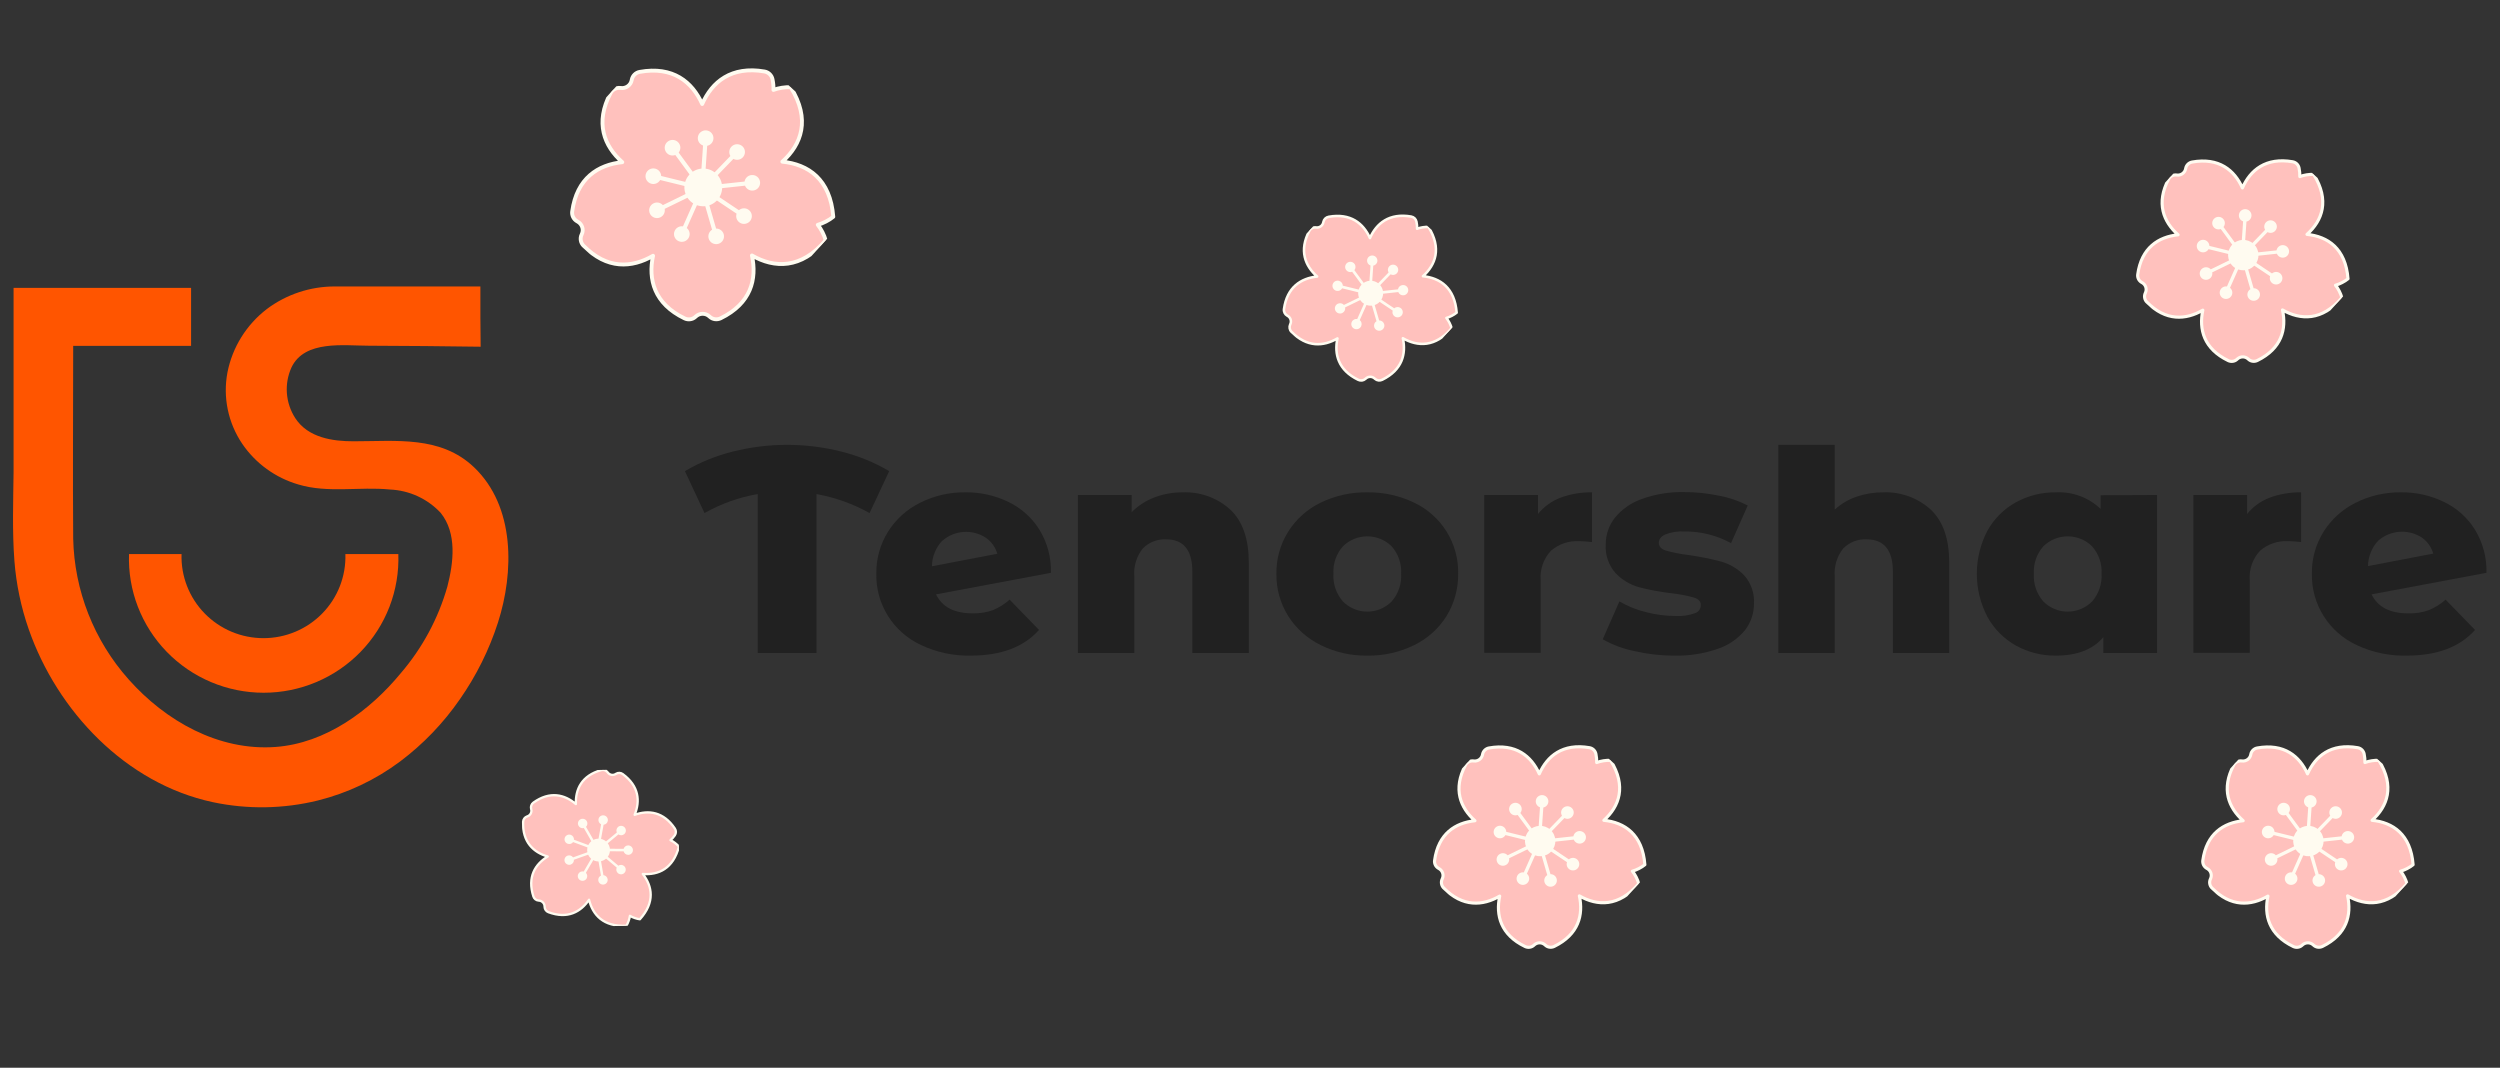 <svg width="192" height="82" viewBox="0 0 192 82" fill="none" xmlns="http://www.w3.org/2000/svg">
<rect x="0" y="0" width="192" height="82" fill="#333333" stroke="none"/>
<path d="M66.785 39.403C65.516 38.696 64.138 38.203 62.706 37.945V50.148H58.192V37.945C56.755 38.193 55.373 38.686 54.106 39.403L52.602 36.182C53.749 35.506 54.989 35 56.283 34.68C59.015 33.992 61.876 33.992 64.608 34.68C65.902 35 67.142 35.506 68.29 36.182L66.785 39.403Z" fill="#212121"/>
<path d="M76.261 46.856C76.729 46.661 77.161 46.39 77.541 46.054L79.795 48.378C78.63 49.693 76.882 50.351 74.551 50.351C73.237 50.38 71.934 50.103 70.747 49.543C69.698 49.062 68.814 48.287 68.202 47.314C67.59 46.34 67.277 45.21 67.302 44.062C67.284 42.928 67.593 41.813 68.192 40.847C68.787 39.894 69.636 39.123 70.645 38.62C71.727 38.072 72.927 37.795 74.141 37.811C75.283 37.797 76.412 38.047 77.439 38.543C78.419 39.014 79.245 39.751 79.821 40.669C80.434 41.668 80.744 42.822 80.711 43.992L71.887 45.647C72.357 46.619 73.291 47.105 74.692 47.105C75.226 47.12 75.758 47.035 76.261 46.856ZM72.374 41.516C71.867 42.05 71.581 42.755 71.573 43.489L76.594 42.528C76.452 42.034 76.145 41.603 75.723 41.306C75.218 40.972 74.616 40.813 74.01 40.853C73.405 40.893 72.83 41.131 72.374 41.529V41.516Z" fill="#212121"/>
<path d="M94.506 39.155C95.441 40.05 95.908 41.402 95.908 43.21V50.148H91.573V43.903C91.573 42.248 90.899 41.421 89.55 41.421C89.217 41.406 88.885 41.461 88.575 41.584C88.266 41.707 87.987 41.895 87.757 42.134C87.276 42.744 87.048 43.513 87.116 44.285V50.148H82.781V38.015H86.911V39.333C87.403 38.839 87.994 38.455 88.647 38.206C89.343 37.939 90.084 37.805 90.83 37.812C92.186 37.758 93.508 38.241 94.506 39.155Z" fill="#212121"/>
<path d="M101.428 49.543C100.403 49.043 99.539 48.269 98.931 47.309C98.325 46.334 98.012 45.208 98.028 44.062C98.012 42.923 98.325 41.803 98.931 40.835C99.534 39.877 100.394 39.105 101.415 38.607C102.533 38.064 103.764 37.791 105.008 37.812C106.255 37.793 107.49 38.065 108.613 38.607C109.643 39.098 110.51 39.873 111.108 40.841C111.707 41.808 112.012 42.927 111.987 44.062C112.002 45.206 111.693 46.331 111.097 47.309C110.496 48.27 109.635 49.044 108.613 49.543C107.493 50.095 106.257 50.372 105.008 50.352C103.766 50.372 102.539 50.094 101.428 49.543ZM106.877 46.195C107.393 45.607 107.655 44.841 107.607 44.062C107.652 43.292 107.39 42.535 106.877 41.956C106.38 41.466 105.708 41.191 105.008 41.191C104.307 41.191 103.635 41.466 103.138 41.956C102.625 42.535 102.363 43.292 102.408 44.062C102.36 44.841 102.623 45.607 103.138 46.195C103.382 46.441 103.673 46.637 103.994 46.77C104.315 46.904 104.66 46.973 105.008 46.973C105.356 46.973 105.7 46.904 106.021 46.77C106.342 46.637 106.633 46.441 106.877 46.195Z" fill="#212121"/>
<path d="M119.841 38.225C120.616 37.938 121.44 37.797 122.267 37.812V41.631C121.942 41.59 121.615 41.567 121.288 41.561C120.493 41.515 119.712 41.78 119.111 42.299C118.829 42.601 118.614 42.958 118.479 43.347C118.343 43.736 118.29 44.149 118.323 44.559V50.135H113.988V38.015H118.118V39.473C118.57 38.911 119.165 38.481 119.841 38.225Z" fill="#212121"/>
<path d="M125.51 50.001C124.66 49.829 123.843 49.524 123.09 49.097L124.37 46.188C124.997 46.556 125.674 46.831 126.381 47.003C127.131 47.203 127.903 47.306 128.68 47.309C129.187 47.338 129.694 47.264 130.172 47.092C130.306 47.05 130.424 46.965 130.505 46.85C130.586 46.734 130.626 46.596 130.62 46.456C130.62 46.188 130.44 45.997 130.082 45.889C129.526 45.735 128.959 45.627 128.385 45.564C127.534 45.468 126.691 45.311 125.862 45.093C125.18 44.902 124.562 44.53 124.076 44.017C123.541 43.414 123.27 42.624 123.32 41.822C123.313 41.072 123.564 40.341 124.031 39.753C124.573 39.097 125.287 38.601 126.093 38.321C127.133 37.947 128.234 37.768 129.339 37.792C130.236 37.791 131.131 37.883 132.009 38.066C132.782 38.207 133.528 38.462 134.225 38.823L132.944 41.713C131.854 41.117 130.628 40.808 129.384 40.816C128.871 40.785 128.358 40.865 127.879 41.051C127.559 41.211 127.399 41.414 127.399 41.688C127.399 41.962 127.572 42.165 127.924 42.28C128.493 42.439 129.073 42.554 129.659 42.624C130.523 42.741 131.379 42.913 132.22 43.139C132.887 43.336 133.489 43.702 133.968 44.202C134.49 44.799 134.755 45.577 134.705 46.366C134.709 47.109 134.461 47.831 134.001 48.416C133.451 49.073 132.728 49.565 131.913 49.836C130.847 50.203 129.724 50.378 128.596 50.351C127.557 50.356 126.521 50.238 125.51 50.001Z" fill="#212121"/>
<path d="M148.299 39.154C149.234 40.05 149.701 41.402 149.701 43.209V50.148H145.373V43.903C145.373 42.248 144.696 41.421 143.343 41.421C143.01 41.405 142.678 41.461 142.368 41.584C142.059 41.707 141.78 41.894 141.55 42.133C141.069 42.744 140.841 43.513 140.909 44.285V50.148H136.574V34.164H140.909V39.136C141.39 38.696 141.957 38.36 142.574 38.149C143.233 37.922 143.926 37.807 144.623 37.811C145.979 37.758 147.301 38.241 148.299 39.154Z" fill="#212121"/>
<path d="M165.664 38.015V50.148H161.534V48.938C160.736 49.88 159.522 50.352 157.891 50.352C156.819 50.363 155.762 50.098 154.824 49.581C153.9 49.063 153.141 48.298 152.634 47.373C152.099 46.351 151.82 45.217 151.82 44.066C151.82 42.914 152.099 41.78 152.634 40.759C153.142 39.84 153.901 39.084 154.824 38.575C155.762 38.061 156.819 37.797 157.891 37.812C158.521 37.78 159.151 37.876 159.742 38.095C160.334 38.314 160.874 38.651 161.329 39.085V38.035L165.664 38.015ZM160.67 46.195C161.185 45.607 161.447 44.841 161.4 44.062C161.445 43.292 161.182 42.535 160.67 41.956C160.172 41.466 159.5 41.191 158.8 41.191C158.1 41.191 157.428 41.466 156.93 41.956C156.418 42.535 156.155 43.292 156.2 44.062C156.153 44.841 156.415 45.607 156.93 46.195C157.175 46.441 157.466 46.637 157.787 46.77C158.108 46.904 158.452 46.973 158.8 46.973C159.148 46.973 159.492 46.904 159.813 46.77C160.134 46.637 160.426 46.441 160.67 46.195Z" fill="#212121"/>
<path d="M174.299 38.225C175.075 37.938 175.898 37.798 176.726 37.811V41.631C176.401 41.59 176.074 41.566 175.746 41.561C174.951 41.515 174.17 41.78 173.569 42.299C173.288 42.601 173.073 42.958 172.937 43.347C172.802 43.736 172.749 44.148 172.782 44.559V50.135H168.453V38.015H172.577V39.473C173.03 38.913 173.624 38.482 174.299 38.225Z" fill="#212121"/>
<path d="M186.542 46.856C187.01 46.661 187.443 46.39 187.823 46.054L190.083 48.378C188.914 49.693 187.166 50.351 184.839 50.351C183.512 50.385 182.196 50.108 180.997 49.543C179.95 49.059 179.067 48.284 178.456 47.311C177.844 46.338 177.53 45.209 177.552 44.062C177.534 42.928 177.843 41.812 178.442 40.847C179.038 39.895 179.887 39.124 180.894 38.62C181.979 38.073 183.181 37.795 184.397 37.811C185.537 37.797 186.664 38.047 187.688 38.543C188.67 39.011 189.497 39.749 190.071 40.669C190.684 41.668 190.993 42.822 190.961 43.992L182.137 45.647C182.611 46.619 183.545 47.105 184.941 47.105C185.486 47.125 186.03 47.041 186.542 46.856ZM182.655 41.516C182.153 42.048 181.87 42.747 181.861 43.476L186.875 42.515C186.733 42.023 186.429 41.592 186.011 41.293C185.504 40.96 184.901 40.801 184.295 40.841C183.689 40.881 183.113 41.118 182.655 41.516Z" fill="#212121"/>
<path d="M30.592 42.554C30.641 43.934 30.409 45.31 29.912 46.6C29.414 47.889 28.66 49.066 27.695 50.06C26.73 51.054 25.573 51.844 24.294 52.384C23.015 52.924 21.64 53.202 20.25 53.202C18.861 53.202 17.485 52.924 16.206 52.384C14.927 51.844 13.771 51.054 12.806 50.06C11.841 49.066 11.087 47.889 10.589 46.6C10.091 45.31 9.86 43.934 9.909 42.554H13.943C13.916 43.392 14.059 44.227 14.363 45.009C14.667 45.791 15.126 46.504 15.713 47.107C16.3 47.709 17.003 48.188 17.779 48.515C18.556 48.842 19.391 49.01 20.234 49.01C21.078 49.01 21.913 48.842 22.689 48.515C23.466 48.188 24.169 47.709 24.756 47.107C25.343 46.504 25.802 45.791 26.106 45.009C26.41 44.227 26.553 43.392 26.526 42.554H30.592Z" fill="#FF5500"/>
<path d="M36.914 26.628C34.142 26.59 31.1 26.558 28.328 26.551C26.407 26.551 23.397 26.099 22.385 28.219C22.102 28.843 21.982 29.529 22.034 30.211C22.087 30.894 22.311 31.553 22.686 32.127C23.66 33.617 25.555 33.897 27.169 33.891C30.415 33.891 33.847 33.445 36.409 35.889C39.572 38.907 39.482 43.948 38.246 47.805C37.57 49.904 36.584 51.89 35.32 53.7C34.056 55.531 32.504 57.147 30.722 58.486C28.839 59.892 26.692 60.909 24.409 61.478C21.764 62.128 19.005 62.172 16.34 61.605C9.649 60.173 4.398 54.604 2.208 48.334C1.616 46.635 1.245 44.868 1.107 43.076C0.934 40.797 1.017 38.505 1.043 36.227C1.043 34.75 1.043 33.273 1.043 31.771V22.108H14.675V26.564H5.621C5.621 31.262 5.583 36.666 5.621 41.357C5.706 45.352 7.215 49.187 9.879 52.178C12.703 55.361 16.795 57.691 21.169 57.366C25.011 57.08 28.398 54.591 30.774 51.707C32.438 49.769 33.662 47.495 34.36 45.043C34.827 43.229 35.115 40.956 33.841 39.384C32.832 38.304 31.436 37.661 29.954 37.595C27.623 37.36 25.183 37.894 22.91 37.207C21.155 36.696 19.634 35.593 18.607 34.088C17.518 32.48 17.109 30.512 17.467 28.607C17.847 26.67 18.924 24.936 20.496 23.731C22.003 22.602 23.841 21.994 25.728 22C26.541 22 27.354 22 28.168 22H31.958H35.512H36.895C36.895 22.293 36.895 23.464 36.895 24.438L36.914 26.628Z" fill="#FF5500"/>
<g clip-path="url(#clip0_501_5480)">
<path d="M44.808 18.864C46.611 20.717 48.537 20.582 50.154 19.642C49.764 21.465 50.239 23.328 52.574 24.452C52.846 24.583 53.177 24.543 53.401 24.34C53.413 24.329 53.426 24.318 53.438 24.306C53.733 24.031 54.187 24.03 54.483 24.303C54.495 24.315 54.508 24.326 54.52 24.337C54.745 24.538 55.076 24.576 55.348 24.444C57.678 23.306 58.146 21.441 57.749 19.62C59.466 20.606 61.526 20.686 63.411 18.457C63.312 18.069 63.059 17.576 62.805 17.266C63.193 17.161 63.688 16.908 63.996 16.65C63.774 13.747 62.056 12.614 60.084 12.418C61.557 11.095 62.27 9.17 60.727 6.699C60.326 6.673 59.776 6.761 59.401 6.906C59.414 6.662 59.386 6.364 59.328 6.084C59.266 5.781 59.022 5.544 58.716 5.491C56.163 5.049 54.682 6.283 53.928 7.989C53.167 6.289 51.683 5.063 49.132 5.52C48.826 5.574 48.584 5.812 48.522 6.116C48.519 6.129 48.517 6.143 48.514 6.157C48.441 6.542 48.076 6.807 47.685 6.759C47.672 6.757 47.658 6.756 47.644 6.754C47.335 6.72 47.034 6.878 46.888 7.151C45.675 9.434 46.396 11.216 47.792 12.456C45.931 12.652 44.299 13.679 43.944 16.237C43.902 16.544 44.054 16.847 44.325 16.998C44.337 17.005 44.349 17.012 44.361 17.018C44.706 17.206 44.847 17.633 44.68 17.989C44.674 18.001 44.668 18.014 44.663 18.026C44.534 18.308 44.592 18.642 44.808 18.864ZM53.896 14.352C53.911 14.377 53.926 14.402 53.941 14.426C53.943 14.453 53.948 14.484 53.951 14.512C53.925 14.512 53.899 14.518 53.873 14.52C53.863 14.476 53.848 14.432 53.83 14.39C53.852 14.377 53.876 14.367 53.896 14.352Z" fill="#FFC1BD" stroke="#FFFBF0" stroke-width="0.298" stroke-linejoin="round"/>
<path d="M57.64 16.93C57.825 16.656 57.752 16.284 57.476 16.1C57.246 15.946 56.949 15.972 56.749 16.143L54.385 14.565L57.216 14.26C57.313 14.504 57.565 14.664 57.84 14.634C58.17 14.599 58.409 14.303 58.373 13.975C58.338 13.646 58.042 13.408 57.712 13.444C57.436 13.473 57.225 13.683 57.182 13.943L54.351 14.247L56.325 12.202C56.557 12.327 56.853 12.288 57.044 12.09C57.275 11.851 57.267 11.472 57.028 11.243C56.789 11.014 56.408 11.021 56.178 11.26C55.986 11.459 55.959 11.755 56.093 11.98L54.12 14.026L54.313 11.197C54.572 11.144 54.773 10.925 54.792 10.65C54.815 10.32 54.564 10.035 54.233 10.013C53.902 9.991 53.615 10.24 53.592 10.57C53.574 10.845 53.744 11.089 53.993 11.175L53.8 14.004L52.122 11.715C52.286 11.509 52.3 11.213 52.137 10.991C51.941 10.723 51.565 10.666 51.297 10.861C51.028 11.056 50.969 11.43 51.165 11.697C51.328 11.92 51.616 11.997 51.863 11.904L53.541 14.193L50.777 13.515C50.77 13.253 50.589 13.017 50.32 12.951C49.998 12.872 49.672 13.068 49.592 13.389C49.512 13.71 49.709 14.035 50.032 14.114C50.3 14.18 50.571 14.055 50.7 13.825L53.464 14.503L50.907 15.753C50.732 15.557 50.441 15.493 50.193 15.614C49.895 15.76 49.771 16.119 49.917 16.416C50.064 16.712 50.424 16.835 50.722 16.689C50.97 16.567 51.097 16.298 51.048 16.04L53.605 14.79L52.452 17.383C52.191 17.345 51.926 17.482 51.814 17.734C51.679 18.036 51.817 18.39 52.12 18.523C52.424 18.657 52.779 18.52 52.914 18.218C53.026 17.966 52.949 17.678 52.745 17.512L53.898 14.919L54.688 17.642C54.464 17.78 54.349 18.054 54.426 18.319C54.518 18.636 54.851 18.819 55.17 18.727C55.489 18.635 55.673 18.303 55.581 17.985C55.504 17.721 55.26 17.55 54.996 17.553L54.207 14.83L56.57 16.409C56.487 16.658 56.576 16.941 56.805 17.095C57.081 17.279 57.454 17.205 57.64 16.93Z" fill="#FFFBF0"/>
<circle cx="54.012" cy="14.393" r="1.45" transform="rotate(42.288 54.012 14.393)" fill="#FFFBF0"/>
</g>
<g clip-path="url(#clip1_501_5480)">
<path d="M40.175 63.115C40.115 64.677 40.977 65.465 42.062 65.781C41.101 66.371 40.483 67.355 40.964 68.846C41.02 69.02 41.175 69.149 41.358 69.162C41.368 69.163 41.378 69.164 41.388 69.164C41.631 69.179 41.821 69.377 41.825 69.621C41.825 69.631 41.825 69.641 41.825 69.651C41.831 69.834 41.952 69.995 42.124 70.058C43.593 70.605 44.605 70.033 45.238 69.1C45.522 70.263 46.345 71.199 48.107 71.096C48.236 70.891 48.346 70.574 48.377 70.334C48.584 70.46 48.902 70.572 49.143 70.599C50.322 69.292 50.103 68.067 49.367 67.121C50.56 67.215 51.701 66.725 52.141 65.019C51.985 64.833 51.717 64.629 51.497 64.525C51.609 64.428 51.728 64.292 51.827 64.15C51.934 63.996 51.936 63.791 51.831 63.635C50.961 62.332 49.803 62.197 48.741 62.578C49.169 61.536 49.088 60.374 47.824 59.447C47.673 59.336 47.468 59.329 47.309 59.428C47.302 59.433 47.295 59.438 47.288 59.442C47.089 59.57 46.82 59.521 46.678 59.33C46.673 59.323 46.668 59.317 46.663 59.31C46.549 59.161 46.355 59.094 46.174 59.144C44.668 59.564 44.188 60.623 44.227 61.751C43.365 61.018 42.235 60.731 40.966 61.641C40.814 61.751 40.745 61.944 40.791 62.125C40.794 62.133 40.796 62.142 40.798 62.15C40.859 62.379 40.731 62.619 40.506 62.694C40.498 62.697 40.49 62.699 40.482 62.702C40.305 62.763 40.182 62.928 40.175 63.115ZM45.94 65.216C45.935 65.233 45.931 65.25 45.927 65.267C45.916 65.279 45.904 65.294 45.893 65.307C45.882 65.295 45.869 65.286 45.857 65.276C45.872 65.253 45.885 65.228 45.896 65.203C45.911 65.207 45.925 65.213 45.94 65.216Z" fill="#FFC1BD" stroke="#FFFBF0" stroke-width="0.18" stroke-linejoin="round"/>
<path d="M46.371 67.931C46.568 67.898 46.701 67.71 46.666 67.513C46.638 67.348 46.503 67.229 46.344 67.213L46.051 65.519L47.364 66.632C47.298 66.777 47.332 66.953 47.46 67.061C47.613 67.192 47.842 67.173 47.972 67.02C48.101 66.868 48.081 66.639 47.928 66.509C47.801 66.401 47.62 66.396 47.489 66.485L46.176 65.372L47.895 65.384C47.937 65.538 48.077 65.651 48.244 65.653C48.444 65.654 48.607 65.493 48.608 65.292C48.608 65.092 48.446 64.928 48.246 64.927C48.079 64.926 47.938 65.037 47.895 65.19L46.176 65.178L47.496 64.084C47.627 64.175 47.807 64.172 47.935 64.066C48.09 63.938 48.11 63.709 47.982 63.555C47.853 63.401 47.624 63.379 47.47 63.507C47.342 63.613 47.307 63.789 47.372 63.934L46.053 65.029L46.356 63.34C46.514 63.326 46.65 63.208 46.679 63.044C46.715 62.847 46.584 62.658 46.386 62.622C46.189 62.586 46 62.716 45.965 62.913C45.935 63.077 46.022 63.236 46.165 63.305L45.862 64.994L45.007 63.501C45.119 63.388 45.147 63.21 45.064 63.065C44.964 62.891 44.742 62.83 44.568 62.929C44.394 63.028 44.334 63.249 44.434 63.423C44.517 63.569 44.684 63.635 44.839 63.596L45.694 65.09L44.08 64.49C44.093 64.332 44 64.178 43.844 64.12C43.655 64.05 43.447 64.145 43.378 64.333C43.309 64.521 43.405 64.73 43.593 64.799C43.75 64.858 43.921 64.801 44.014 64.672L45.627 65.271L44.01 65.847C43.918 65.716 43.748 65.657 43.591 65.713C43.402 65.781 43.304 65.988 43.372 66.177C43.44 66.365 43.648 66.464 43.837 66.397C43.994 66.341 44.088 66.188 44.076 66.029L45.693 65.453L44.829 66.934C44.675 66.893 44.507 66.957 44.423 67.101C44.322 67.274 44.381 67.496 44.554 67.598C44.728 67.699 44.95 67.641 45.051 67.469C45.135 67.325 45.108 67.147 44.996 67.032L45.86 65.551L46.154 67.245C46.01 67.312 45.923 67.469 45.951 67.634C45.985 67.831 46.173 67.964 46.371 67.931Z" fill="#FFFBF0"/>
<circle cx="45.971" cy="65.284" r="0.877" transform="rotate(88.719 45.971 65.284)" fill="#FFFBF0"/>
</g>
<g clip-path="url(#clip2_501_5480)">
<path d="M110.872 68.193C112.325 69.685 113.875 69.576 115.177 68.82C114.864 70.288 115.247 71.788 117.126 72.693C117.346 72.799 117.613 72.766 117.793 72.603C117.803 72.594 117.813 72.585 117.822 72.576C118.061 72.354 118.426 72.353 118.664 72.573C118.674 72.583 118.684 72.592 118.694 72.6C118.875 72.763 119.142 72.793 119.361 72.687C121.237 71.77 121.614 70.268 121.295 68.802C122.677 69.595 124.336 69.66 125.855 67.865C125.775 67.552 125.571 67.155 125.367 66.906C125.679 66.821 126.078 66.617 126.326 66.41C126.147 64.072 124.764 63.159 123.176 63.001C124.361 61.936 124.936 60.385 123.693 58.395C123.37 58.374 122.927 58.446 122.625 58.562C122.635 58.366 122.613 58.125 122.566 57.9C122.516 57.656 122.32 57.465 122.073 57.423C120.017 57.067 118.824 58.061 118.217 59.434C117.604 58.065 116.409 57.077 114.354 57.445C114.108 57.489 113.913 57.681 113.863 57.925C113.861 57.936 113.859 57.947 113.857 57.958C113.798 58.269 113.504 58.482 113.19 58.444C113.178 58.442 113.167 58.441 113.156 58.44C112.908 58.413 112.665 58.539 112.548 58.76C111.57 60.598 112.151 62.033 113.276 63.032C111.777 63.19 110.462 64.017 110.177 66.077C110.142 66.324 110.265 66.568 110.483 66.69C110.493 66.695 110.502 66.701 110.512 66.706C110.79 66.858 110.903 67.202 110.769 67.488C110.764 67.498 110.76 67.508 110.755 67.518C110.652 67.745 110.698 68.014 110.872 68.193ZM118.192 64.559C118.204 64.579 118.216 64.599 118.228 64.618C118.229 64.64 118.234 64.665 118.236 64.688C118.215 64.687 118.194 64.692 118.173 64.694C118.165 64.658 118.153 64.623 118.138 64.59C118.156 64.579 118.175 64.571 118.192 64.559Z" fill="#FFC1BD" stroke="#FFFBF0" stroke-width="0.24" stroke-linejoin="round"/>
<path d="M121.207 66.635C121.356 66.414 121.297 66.115 121.075 65.966C120.89 65.843 120.651 65.863 120.489 66.001L118.586 64.73L120.866 64.485C120.944 64.681 121.146 64.81 121.368 64.786C121.634 64.758 121.826 64.52 121.798 64.255C121.769 63.99 121.531 63.799 121.265 63.827C121.043 63.851 120.873 64.02 120.838 64.229L118.558 64.474L120.148 62.827C120.335 62.928 120.573 62.897 120.727 62.737C120.913 62.545 120.907 62.239 120.714 62.055C120.521 61.87 120.215 61.877 120.029 62.069C119.875 62.229 119.853 62.467 119.961 62.649L118.372 64.296L118.528 62.018C118.736 61.975 118.898 61.799 118.914 61.578C118.932 61.312 118.73 61.082 118.463 61.064C118.196 61.046 117.965 61.247 117.947 61.513C117.932 61.734 118.069 61.931 118.27 62.001L118.114 64.278L116.763 62.435C116.895 62.27 116.906 62.031 116.775 61.852C116.617 61.637 116.314 61.59 116.098 61.747C115.882 61.904 115.835 62.206 115.992 62.421C116.123 62.6 116.355 62.662 116.554 62.587L117.905 64.431L115.68 63.885C115.674 63.673 115.528 63.483 115.312 63.43C115.052 63.367 114.79 63.525 114.725 63.783C114.661 64.042 114.82 64.303 115.079 64.367C115.296 64.42 115.514 64.319 115.618 64.135L117.844 64.68L115.785 65.687C115.644 65.529 115.409 65.478 115.209 65.575C114.969 65.693 114.87 65.982 114.988 66.221C115.105 66.46 115.395 66.558 115.635 66.441C115.835 66.343 115.938 66.126 115.898 65.918L117.957 64.912L117.029 67C116.819 66.969 116.605 67.08 116.515 67.282C116.407 67.526 116.517 67.811 116.762 67.919C117.006 68.026 117.292 67.916 117.401 67.672C117.491 67.469 117.429 67.238 117.265 67.104L118.194 65.015L118.83 67.209C118.649 67.32 118.556 67.54 118.618 67.753C118.693 68.009 118.961 68.156 119.218 68.082C119.475 68.008 119.623 67.741 119.549 67.485C119.487 67.272 119.29 67.134 119.078 67.137L118.442 64.944L120.345 66.215C120.278 66.416 120.35 66.644 120.535 66.768C120.757 66.916 121.058 66.857 121.207 66.635Z" fill="#FFFBF0"/>
<circle cx="118.285" cy="64.592" r="1.168" transform="rotate(42.288 118.285 64.592)" fill="#FFFBF0"/>
</g>
<g clip-path="url(#clip3_501_5480)">
<path d="M164.872 23.193C166.325 24.685 167.875 24.576 169.177 23.82C168.864 25.288 169.247 26.788 171.126 27.693C171.346 27.799 171.613 27.766 171.793 27.603C171.803 27.594 171.813 27.585 171.822 27.576C172.061 27.354 172.426 27.353 172.664 27.573C172.674 27.583 172.684 27.592 172.694 27.601C172.875 27.763 173.142 27.794 173.361 27.687C175.237 26.77 175.614 25.268 175.295 23.802C176.677 24.595 178.336 24.66 179.855 22.865C179.775 22.552 179.571 22.155 179.367 21.905C179.679 21.821 180.078 21.617 180.326 21.41C180.147 19.072 178.764 18.159 177.176 18.001C178.361 16.936 178.936 15.385 177.693 13.395C177.37 13.374 176.927 13.446 176.625 13.562C176.635 13.366 176.613 13.125 176.566 12.9C176.516 12.656 176.32 12.465 176.073 12.423C174.017 12.067 172.824 13.061 172.217 14.434C171.604 13.065 170.409 12.077 168.354 12.445C168.108 12.489 167.913 12.681 167.863 12.925C167.861 12.936 167.859 12.947 167.857 12.958C167.798 13.269 167.504 13.482 167.19 13.444C167.178 13.442 167.167 13.441 167.156 13.44C166.908 13.412 166.665 13.539 166.548 13.76C165.57 15.598 166.151 17.033 167.276 18.032C165.777 18.189 164.462 19.017 164.177 21.077C164.142 21.324 164.265 21.568 164.483 21.69C164.493 21.695 164.502 21.701 164.512 21.706C164.79 21.858 164.903 22.202 164.769 22.488C164.764 22.498 164.76 22.508 164.755 22.518C164.652 22.745 164.698 23.014 164.872 23.193ZM172.192 19.559C172.204 19.579 172.216 19.599 172.228 19.618C172.229 19.64 172.234 19.665 172.236 19.688C172.215 19.687 172.194 19.692 172.173 19.694C172.165 19.658 172.153 19.623 172.138 19.59C172.156 19.579 172.175 19.571 172.192 19.559Z" fill="#FFC1BD" stroke="#FFFBF0" stroke-width="0.24" stroke-linejoin="round"/>
<path d="M175.207 21.636C175.356 21.414 175.297 21.115 175.075 20.966C174.89 20.843 174.651 20.863 174.489 21.001L172.586 19.73L174.866 19.485C174.944 19.681 175.146 19.81 175.368 19.786C175.634 19.758 175.826 19.52 175.798 19.255C175.769 18.99 175.531 18.799 175.265 18.827C175.043 18.851 174.873 19.02 174.838 19.229L172.558 19.474L174.148 17.827C174.335 17.928 174.573 17.897 174.727 17.737C174.913 17.545 174.907 17.239 174.714 17.055C174.521 16.87 174.215 16.877 174.029 17.069C173.875 17.229 173.853 17.467 173.961 17.649L172.372 19.296L172.528 17.018C172.736 16.975 172.898 16.799 172.914 16.578C172.932 16.312 172.73 16.082 172.463 16.064C172.196 16.046 171.965 16.247 171.947 16.513C171.932 16.734 172.069 16.931 172.27 17L172.114 19.279L170.763 17.435C170.895 17.27 170.906 17.031 170.775 16.852C170.617 16.637 170.314 16.59 170.098 16.747C169.882 16.904 169.835 17.206 169.992 17.421C170.123 17.6 170.355 17.662 170.554 17.587L171.905 19.431L169.68 18.885C169.674 18.673 169.528 18.483 169.312 18.43C169.052 18.367 168.79 18.525 168.725 18.783C168.661 19.042 168.82 19.303 169.079 19.367C169.296 19.42 169.514 19.319 169.618 19.135L171.844 19.68L169.785 20.687C169.644 20.529 169.409 20.477 169.209 20.575C168.969 20.693 168.87 20.982 168.988 21.221C169.105 21.46 169.395 21.558 169.635 21.441C169.835 21.343 169.938 21.126 169.898 20.919L171.957 19.912L171.029 22C170.819 21.969 170.605 22.08 170.515 22.282C170.407 22.526 170.517 22.811 170.762 22.919C171.006 23.026 171.292 22.916 171.401 22.672C171.491 22.469 171.429 22.238 171.265 22.104L172.194 20.015L172.83 22.209C172.649 22.32 172.556 22.54 172.618 22.753C172.693 23.009 172.961 23.157 173.218 23.082C173.475 23.008 173.623 22.741 173.549 22.485C173.487 22.272 173.29 22.134 173.078 22.137L172.442 19.944L174.345 21.215C174.278 21.416 174.35 21.644 174.535 21.768C174.757 21.916 175.058 21.857 175.207 21.636Z" fill="#FFFBF0"/>
<circle cx="172.285" cy="19.592" r="1.168" transform="rotate(42.288 172.285 19.592)" fill="#FFFBF0"/>
</g>
<g clip-path="url(#clip4_501_5480)">
<path d="M169.872 68.193C171.325 69.685 172.875 69.576 174.177 68.82C173.864 70.288 174.247 71.788 176.126 72.693C176.346 72.799 176.613 72.766 176.793 72.603C176.803 72.594 176.813 72.585 176.822 72.576C177.061 72.354 177.426 72.353 177.664 72.573C177.674 72.583 177.684 72.592 177.694 72.6C177.875 72.763 178.142 72.793 178.361 72.687C180.237 71.77 180.614 70.268 180.295 68.802C181.677 69.595 183.336 69.66 184.855 67.865C184.775 67.552 184.571 67.155 184.367 66.906C184.679 66.821 185.078 66.617 185.326 66.41C185.147 64.072 183.764 63.159 182.176 63.001C183.361 61.936 183.936 60.385 182.693 58.395C182.37 58.374 181.927 58.446 181.625 58.562C181.635 58.366 181.613 58.125 181.566 57.9C181.516 57.656 181.32 57.465 181.073 57.423C179.017 57.067 177.824 58.061 177.217 59.434C176.604 58.065 175.409 57.077 173.354 57.445C173.108 57.489 172.913 57.681 172.863 57.925C172.861 57.936 172.859 57.947 172.857 57.958C172.798 58.269 172.504 58.482 172.19 58.444C172.178 58.442 172.167 58.441 172.156 58.44C171.908 58.413 171.665 58.539 171.548 58.76C170.57 60.598 171.151 62.033 172.276 63.032C170.777 63.19 169.462 64.017 169.177 66.077C169.142 66.324 169.265 66.568 169.483 66.69C169.493 66.695 169.502 66.701 169.512 66.706C169.79 66.858 169.903 67.202 169.769 67.488C169.764 67.498 169.76 67.508 169.755 67.518C169.652 67.745 169.698 68.014 169.872 68.193ZM177.192 64.559C177.204 64.579 177.216 64.599 177.228 64.618C177.229 64.64 177.234 64.665 177.236 64.688C177.215 64.687 177.194 64.692 177.173 64.694C177.165 64.658 177.153 64.623 177.138 64.59C177.156 64.579 177.175 64.571 177.192 64.559Z" fill="#FFC1BD" stroke="#FFFBF0" stroke-width="0.24" stroke-linejoin="round"/>
<path d="M180.207 66.635C180.356 66.414 180.297 66.115 180.075 65.966C179.89 65.843 179.651 65.863 179.489 66.001L177.586 64.73L179.866 64.485C179.944 64.681 180.146 64.81 180.368 64.786C180.634 64.758 180.826 64.52 180.798 64.255C180.769 63.99 180.531 63.799 180.265 63.827C180.043 63.851 179.873 64.02 179.838 64.229L177.558 64.474L179.148 62.827C179.335 62.928 179.573 62.897 179.727 62.737C179.913 62.545 179.907 62.239 179.714 62.055C179.521 61.87 179.215 61.877 179.029 62.069C178.875 62.229 178.853 62.467 178.961 62.649L177.372 64.296L177.528 62.018C177.736 61.975 177.898 61.799 177.914 61.578C177.932 61.312 177.73 61.082 177.463 61.064C177.196 61.046 176.965 61.247 176.947 61.513C176.932 61.734 177.069 61.931 177.27 62.001L177.114 64.278L175.763 62.435C175.895 62.27 175.906 62.031 175.775 61.852C175.617 61.637 175.314 61.59 175.098 61.747C174.882 61.904 174.835 62.206 174.992 62.421C175.123 62.6 175.355 62.662 175.554 62.587L176.905 64.431L174.68 63.885C174.674 63.673 174.528 63.483 174.312 63.43C174.052 63.367 173.79 63.525 173.725 63.783C173.661 64.042 173.82 64.303 174.079 64.367C174.296 64.42 174.514 64.319 174.618 64.135L176.844 64.68L174.785 65.687C174.644 65.529 174.409 65.478 174.209 65.575C173.969 65.693 173.87 65.982 173.988 66.221C174.105 66.46 174.395 66.558 174.635 66.441C174.835 66.343 174.938 66.126 174.898 65.918L176.957 64.912L176.029 67C175.819 66.969 175.605 67.08 175.515 67.282C175.407 67.526 175.517 67.811 175.762 67.919C176.006 68.026 176.292 67.916 176.401 67.672C176.491 67.469 176.429 67.238 176.265 67.104L177.194 65.015L177.83 67.209C177.649 67.32 177.556 67.54 177.618 67.753C177.693 68.009 177.961 68.156 178.218 68.082C178.475 68.008 178.623 67.741 178.549 67.485C178.487 67.272 178.29 67.134 178.078 67.137L177.442 64.944L179.345 66.215C179.278 66.416 179.35 66.644 179.535 66.768C179.757 66.916 180.058 66.857 180.207 66.635Z" fill="#FFFBF0"/>
<circle cx="177.285" cy="64.592" r="1.168" transform="rotate(42.288 177.285 64.592)" fill="#FFFBF0"/>
</g>
<g clip-path="url(#clip5_501_5480)">
<path d="M99.18 25.477C100.373 26.702 101.646 26.613 102.715 25.991C102.458 27.197 102.772 28.429 104.316 29.172C104.496 29.259 104.715 29.232 104.863 29.098C104.872 29.091 104.88 29.083 104.888 29.076C105.083 28.894 105.383 28.893 105.579 29.074C105.587 29.081 105.595 29.089 105.603 29.096C105.752 29.229 105.971 29.255 106.151 29.167C107.692 28.414 108.001 27.181 107.739 25.976C108.874 26.628 110.237 26.681 111.484 25.207C111.418 24.951 111.251 24.625 111.083 24.419C111.34 24.35 111.667 24.183 111.871 24.012C111.724 22.092 110.588 21.343 109.284 21.213C110.257 20.338 110.729 19.065 109.709 17.431C109.443 17.413 109.08 17.472 108.832 17.568C108.84 17.406 108.822 17.209 108.783 17.024C108.742 16.823 108.581 16.667 108.379 16.632C106.69 16.34 105.71 17.156 105.212 18.284C104.708 17.159 103.727 16.348 102.04 16.651C101.837 16.687 101.677 16.844 101.636 17.045C101.635 17.054 101.633 17.063 101.631 17.072C101.583 17.327 101.342 17.502 101.083 17.47C101.074 17.469 101.065 17.468 101.056 17.467C100.852 17.445 100.652 17.549 100.556 17.73C99.753 19.24 100.231 20.418 101.154 21.238C99.923 21.368 98.843 22.047 98.609 23.739C98.581 23.942 98.681 24.142 98.86 24.242C98.868 24.247 98.876 24.251 98.885 24.256C99.113 24.38 99.206 24.663 99.096 24.897C99.092 24.906 99.088 24.914 99.084 24.922C98.999 25.109 99.037 25.33 99.18 25.477ZM105.191 22.492C105.201 22.509 105.211 22.525 105.221 22.541C105.222 22.559 105.225 22.579 105.227 22.598C105.21 22.598 105.193 22.602 105.175 22.603C105.169 22.574 105.159 22.545 105.147 22.517C105.162 22.509 105.177 22.502 105.191 22.492Z" fill="#FFC1BD" stroke="#FFFBF0" stroke-width="0.197" stroke-linejoin="round"/>
<path d="M107.667 24.198C107.789 24.016 107.741 23.77 107.558 23.648C107.406 23.547 107.21 23.563 107.077 23.677L105.514 22.633L107.387 22.431C107.451 22.593 107.617 22.699 107.799 22.679C108.017 22.655 108.175 22.46 108.152 22.243C108.129 22.025 107.933 21.868 107.714 21.892C107.532 21.911 107.392 22.05 107.364 22.221L105.492 22.423L106.797 21.07C106.95 21.153 107.146 21.127 107.273 20.996C107.425 20.838 107.42 20.587 107.262 20.436C107.104 20.284 106.852 20.29 106.7 20.447C106.573 20.579 106.555 20.774 106.644 20.924L105.339 22.276L105.467 20.405C105.637 20.37 105.771 20.226 105.783 20.044C105.798 19.826 105.633 19.637 105.414 19.622C105.194 19.608 105.005 19.773 104.99 19.991C104.977 20.173 105.09 20.334 105.255 20.391L105.127 22.262L104.017 20.748C104.126 20.612 104.135 20.416 104.027 20.269C103.898 20.092 103.649 20.054 103.471 20.183C103.294 20.312 103.255 20.56 103.384 20.736C103.492 20.884 103.683 20.935 103.846 20.873L104.956 22.387L103.128 21.939C103.123 21.765 103.003 21.609 102.826 21.566C102.612 21.513 102.397 21.643 102.344 21.855C102.291 22.068 102.422 22.282 102.635 22.335C102.812 22.378 102.991 22.295 103.077 22.144L104.905 22.592L103.214 23.419C103.098 23.289 102.906 23.247 102.741 23.327C102.544 23.423 102.463 23.661 102.559 23.857C102.656 24.053 102.894 24.134 103.091 24.038C103.256 23.957 103.34 23.779 103.307 23.609L104.998 22.782L104.236 24.497C104.063 24.472 103.888 24.562 103.814 24.729C103.725 24.929 103.815 25.163 104.016 25.251C104.217 25.34 104.452 25.249 104.541 25.049C104.615 24.882 104.564 24.692 104.43 24.582L105.192 22.867L105.715 24.668C105.566 24.759 105.49 24.941 105.541 25.116C105.602 25.326 105.822 25.447 106.033 25.386C106.244 25.325 106.366 25.105 106.305 24.895C106.254 24.72 106.093 24.607 105.919 24.609L105.396 22.808L106.959 23.852C106.904 24.017 106.963 24.205 107.115 24.306C107.297 24.428 107.544 24.379 107.667 24.198Z" fill="#FFFBF0"/>
<circle cx="105.267" cy="22.519" r="0.959" transform="rotate(42.288 105.267 22.519)" fill="#FFFBF0"/>
</g>
<defs>
<clipPath id="clip0_501_5480">
<rect width="19.858" height="19.858" fill="white" transform="translate(53.362) rotate(42.288)"/>
</clipPath>
<clipPath id="clip1_501_5480">
<rect width="12.009" height="12.009" fill="white" transform="translate(52.006 59) rotate(88.719)"/>
</clipPath>
<clipPath id="clip2_501_5480">
<rect width="15.993" height="15.993" fill="white" transform="translate(117.761 53) rotate(42.288)"/>
</clipPath>
<clipPath id="clip3_501_5480">
<rect width="15.993" height="15.993" fill="white" transform="translate(171.761 8) rotate(42.288)"/>
</clipPath>
<clipPath id="clip4_501_5480">
<rect width="15.993" height="15.993" fill="white" transform="translate(176.761 53) rotate(42.288)"/>
</clipPath>
<clipPath id="clip5_501_5480">
<rect width="13.134" height="13.134" fill="white" transform="translate(104.837 13) rotate(42.288)"/>
</clipPath>
</defs>
</svg>
